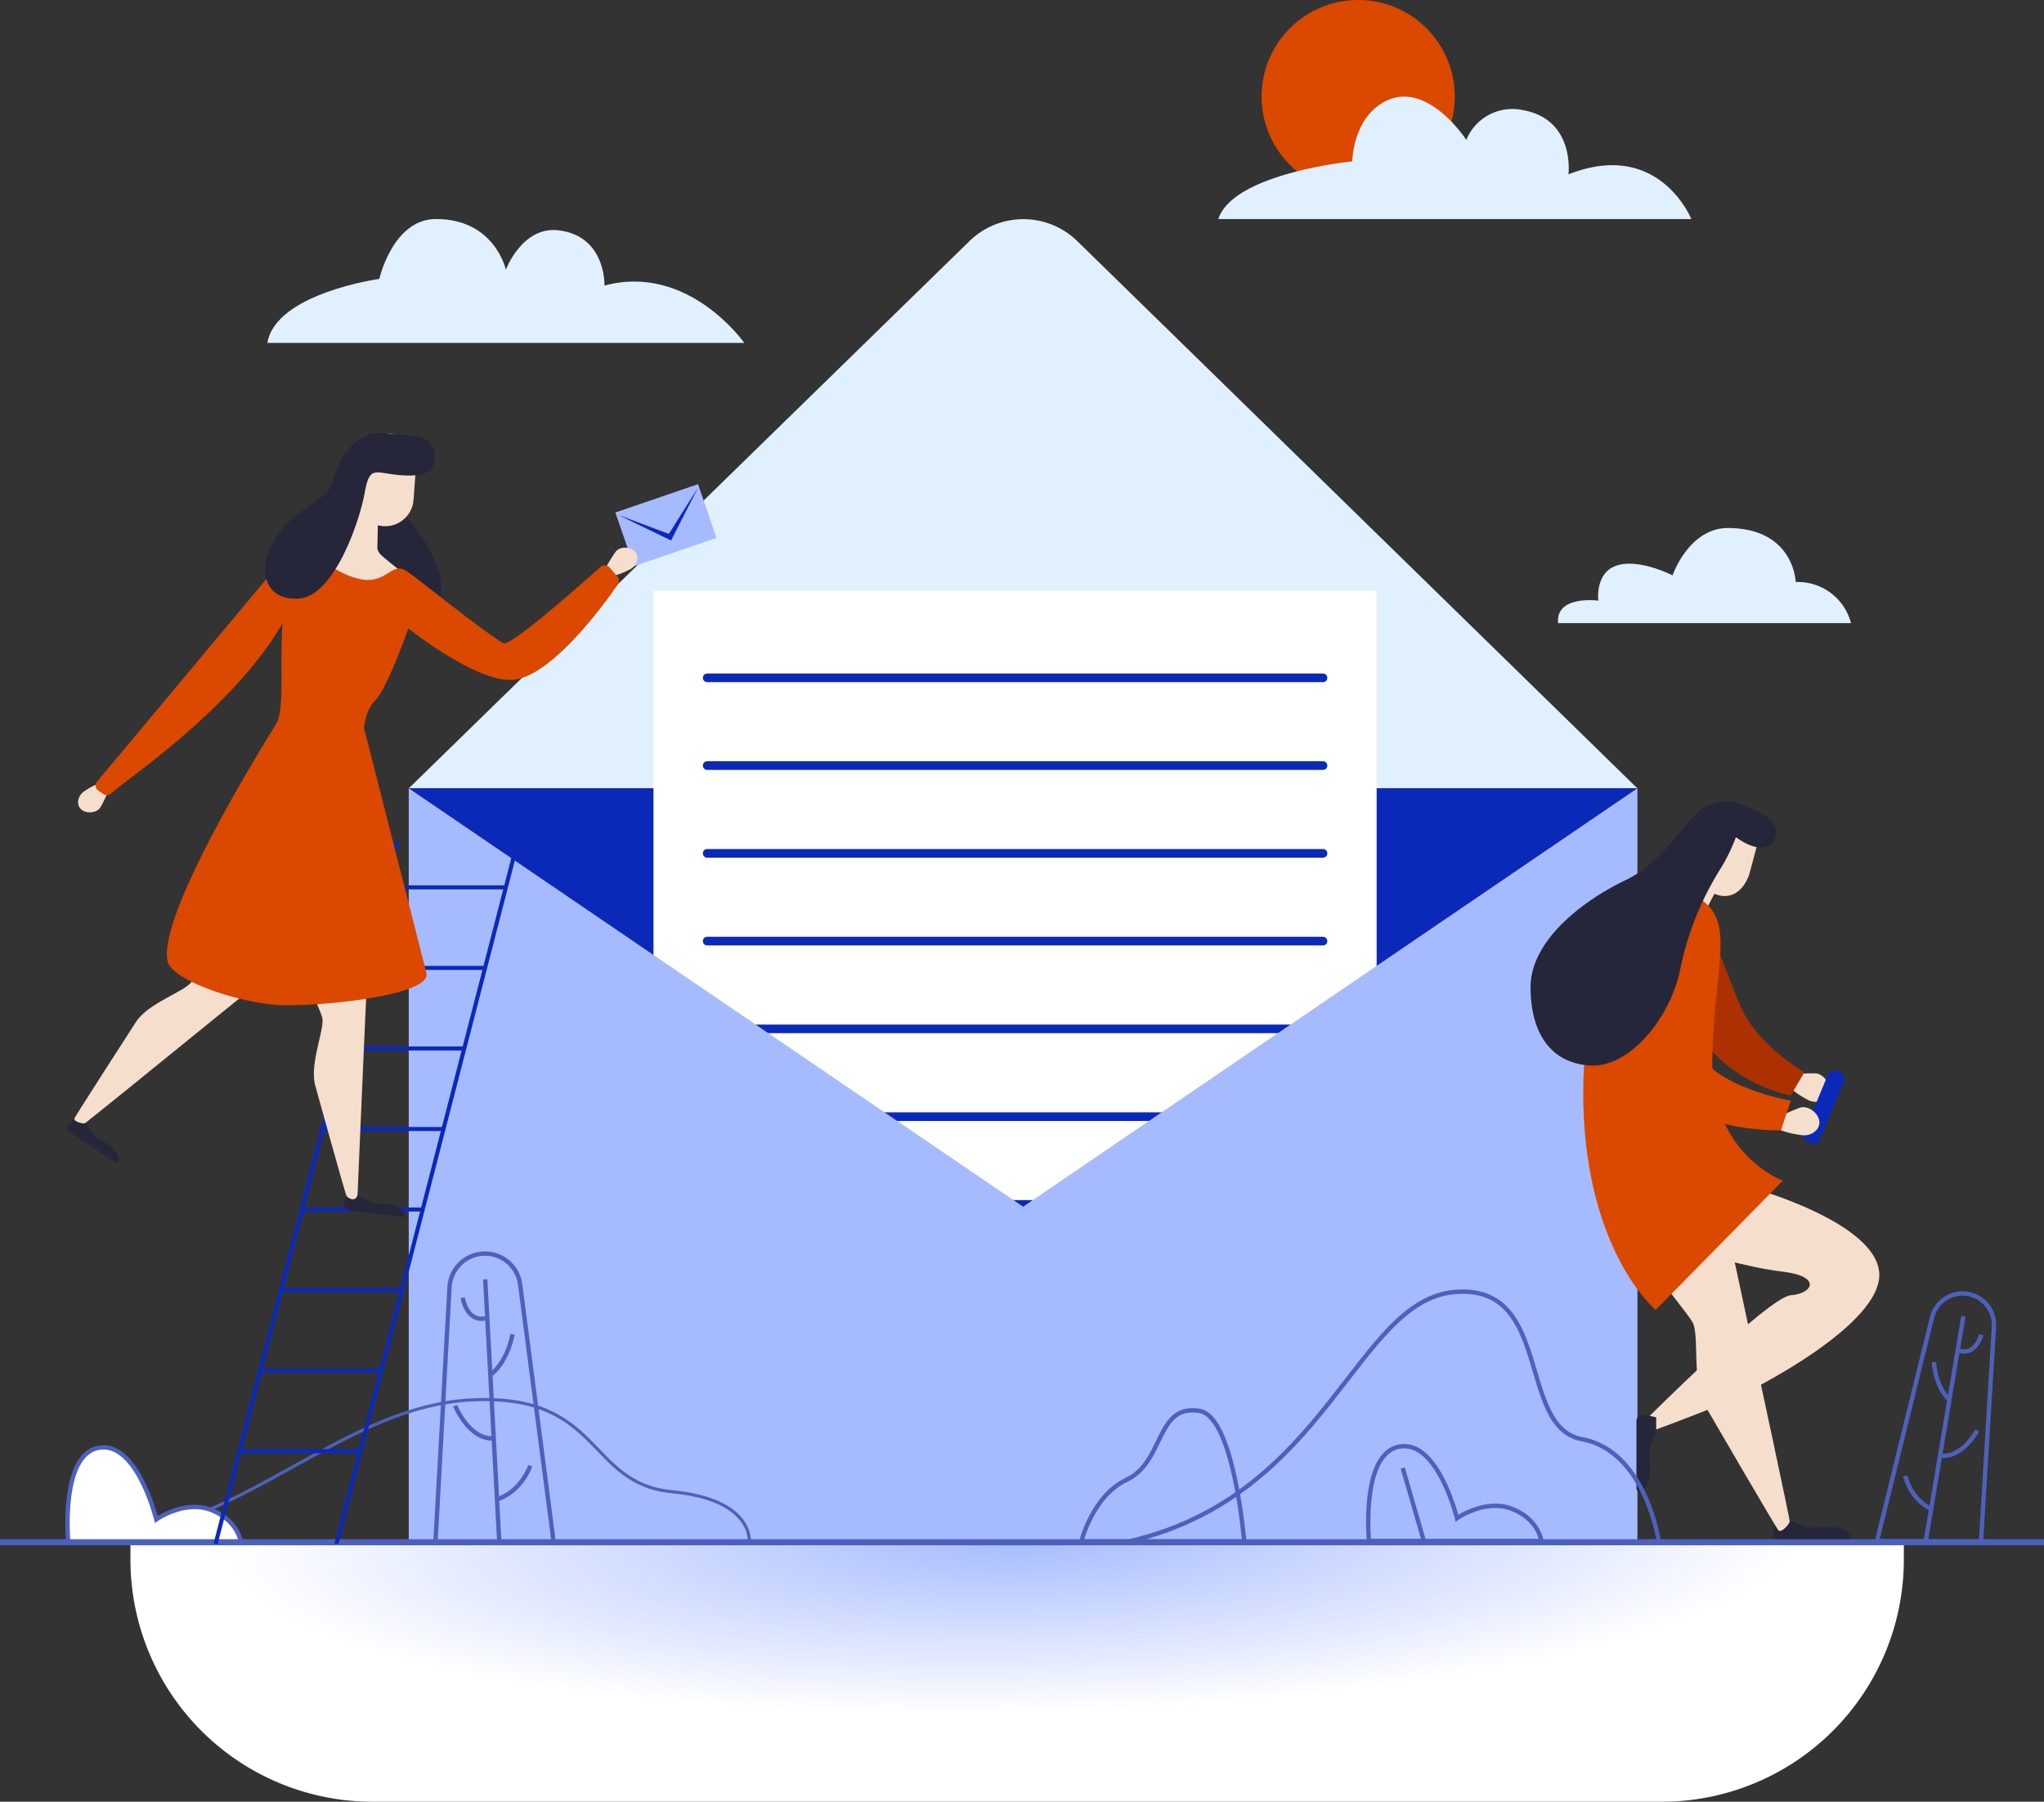 <svg xmlns="http://www.w3.org/2000/svg" xmlns:xlink="http://www.w3.org/1999/xlink" viewBox="0 0 502.98 443.36"><rect x="0" y="0" width="502.98" height="443.36" fill="#333333" stroke="none"/><defs><style>.cls-1{fill:#db4800;}.cls-2{fill:url(#radial-gradient);}.cls-3{fill:#e1f0ff;}.cls-4{fill:#0b29b9;}.cls-13,.cls-5{fill:#fff;}.cls-11,.cls-12,.cls-14,.cls-15,.cls-6{fill:none;}.cls-15,.cls-6{stroke:#0b29b9;}.cls-6{stroke-linecap:round;stroke-linejoin:round;stroke-width:2.13px;}.cls-7{fill:#a6bbff;}.cls-8{fill:#f6decd;}.cls-9{fill:#252639;}.cls-10{fill:#ad3100;}.cls-11,.cls-12,.cls-13,.cls-14{stroke:#4d61bc;}.cls-11,.cls-12,.cls-13,.cls-14,.cls-15{stroke-miterlimit:10;}.cls-11,.cls-13{stroke-width:1.07px;}.cls-12{stroke-width:0.77px;}.cls-14{stroke-width:1.5px;}.cls-16{fill:#6276ef;}</style><radialGradient id="radial-gradient" cx="252.8" cy="377.9" r="195.19" gradientTransform="matrix(1, -0.02, 0, 0.22, -1.75, 300.48)" gradientUnits="userSpaceOnUse"><stop offset="0" stop-color="#a6bbff"></stop><stop offset="1" stop-color="#fff"></stop></radialGradient></defs><g id="Layer_2" data-name="Layer 2"><g id="OBJECTS"><circle class="cls-1" cx="334.22" cy="23.77" r="23.77"></circle><path class="cls-2" d="M32.1,379.88H468.49a0,0,0,0,1,0,0v3.9a59.58,59.58,0,0,1-59.58,59.58H91.69A59.58,59.58,0,0,1,32.1,383.78v-3.9a0,0,0,0,1,0,0Z"></path><path class="cls-3" d="M65.8,84.38H183.15s-13.76-19.66-34.4-14.11c0,0,.43-12.22-11.34-13.6-8.91-1.05-12.93,9.7-12.93,9.7s-2.71-12.49-17.2-12.47c-10.61,0-13.94,14.73-13.94,14.73S67.83,72.17,65.8,84.38Z"></path><path class="cls-3" d="M383.41,153.33h72.07a13.51,13.51,0,0,0-13.6-10.11s-.35-13.15-16.52-13.29c-9.77-.09-13.78,11.66-13.78,11.66s-8.08-4.18-13.63-2.46-4.64,8.68-4.64,8.68S382.77,146.38,383.41,153.33Z"></path><path class="cls-3" d="M299.8,53.9H416.19s-7.91-19.78-30.23-11c0,0,1.7-13.56-11.3-15.82a12.25,12.25,0,0,0-13.84,7.34S351.17,19.51,340.77,25c-7.92,4.15-8,14.71-8,14.71S303.47,42.6,299.8,53.9Z"></path><path class="cls-3" d="M402.93,194H100.58l138-134.69a19,19,0,0,1,26.49,0Z"></path><polygon class="cls-4" points="100.58 193.98 251.76 296.94 402.93 193.98 100.58 193.98"></polygon><rect class="cls-5" x="160.81" y="145.4" width="177.95" height="193.08"></rect><line class="cls-6" x1="174.02" y1="166.8" x2="325.56" y2="166.8"></line><line class="cls-6" x1="174.02" y1="188.39" x2="325.56" y2="188.39"></line><line class="cls-6" x1="174.02" y1="209.99" x2="325.56" y2="209.99"></line><line class="cls-6" x1="174.02" y1="231.58" x2="325.56" y2="231.58"></line><line class="cls-6" x1="174.02" y1="253.18" x2="325.56" y2="253.18"></line><line class="cls-6" x1="174.02" y1="274.78" x2="325.56" y2="274.78"></line><line class="cls-6" x1="174.02" y1="296.37" x2="325.56" y2="296.37"></line><line class="cls-6" x1="174.02" y1="317.97" x2="325.56" y2="317.97"></line><polygon class="cls-7" points="251.76 296.94 100.58 193.98 100.58 379.51 402.93 379.51 402.93 193.98 251.76 296.94"></polygon><path class="cls-8" d="M441.84,264.29s3.06-.22,4.9-.16,3.59,2.32,3.35,4.44-2.75,3.14-4.91,2.23a22.28,22.28,0,0,1-4.77-3.18Z"></path><rect class="cls-4" x="446.65" y="262.97" width="4.29" height="18.95" rx="1.8" transform="translate(138.89 -151.35) rotate(22.56)"></rect><path class="cls-8" d="M438.38,274.51s2.78-1.31,4.52-1.92,4.17.87,4.72,2.93-1.43,3.92-3.77,3.85a22.53,22.53,0,0,1-5.61-1.24Z"></path><path class="cls-8" d="M419,226.17c-.27-.43,2.9-6.25,2.9-6.25.34.19,5.66,2.68,8.5-4.57l2-7.45a6.68,6.68,0,0,0-11.94-5.8h0l0,0a5.76,5.76,0,0,0-.38.69,210,210,0,0,1-12.54,17.93c-3.1,3.83-4.74,6.11.45,8.78S420.35,228.36,419,226.17Z"></path><path class="cls-8" d="M431,292.27s30.66,8.43,31.44,21-30.73,28.82-38.52,32.11-17.16,6.65-17.16,6.65l-1.64-2.79s30.13-30.13,35.54-30.51,7.73-4.64-1.93-5.8-21.63-5-21.63-5Z"></path><path class="cls-9" d="M407.55,348.76V352a2.26,2.26,0,0,1-.25,1.05,16,16,0,0,0-1.37,4c-.48,2.39,1.4,6.88-1.74,9.81a.89.89,0,0,1-1.5-.63V349.67a1.6,1.6,0,0,1,1.95-1.56Z"></path><path class="cls-9" d="M437.1,374.24h3.26a2.23,2.23,0,0,1,1.05.25,16,16,0,0,0,4,1.37c2.39.47,6.89-1.4,9.81,1.74a.88.88,0,0,1-.63,1.49H438a1.6,1.6,0,0,1-1.56-1.94Z"></path><path class="cls-8" d="M407.44,313.29c2.64,3.57,5.43,7.11,7.25,9.52.81,1.08,1.43,1.93,1.75,2.47,1.85,3-.28,14.73,3.29,20.9s17.09,29.31,17.82,30.3,2.76-1.45,2.86-2.09c.06-.4-6.87-32.77-12.19-57.51l-3.48-16.2C418.94,304.93,413.08,309.08,407.44,313.29Z"></path><path class="cls-10" d="M414.18,225.78c6.72-3,10.51,14.94,14.89,23.44S444,263.9,444,263.9l-3.35,5.66s-16.92-3-24.12-18S405,229.9,414.18,225.78Z"></path><path class="cls-1" d="M418.64,221.42c-10.85-7.42-28.2,13.51-29,44.41s10,49.3,17.77,56.52l31.29-31.8S421,284,421.35,261,427.14,227.22,418.64,221.42Z"></path><path class="cls-1" d="M410.14,230c-11.82,2.51-20.18,47.79,28.1,48.18l2.42-7.33s-19.6-3.38-23.18-13C414.64,250.09,419.69,227.93,410.14,230Z"></path><path class="cls-9" d="M427.17,206s3.92,3.08,7,2.5,4.63-5.45-.39-8.15-9-4.35-13.84-2.06-9.47,13.3-20,18.33-23.3,14.87-23.3,26.27,5,18.73,14.68,19.31,19.85-11.78,22.19-23.95A74.86,74.86,0,0,1,423.23,214,44.38,44.38,0,0,0,427.17,206Z"></path><path class="cls-11" d="M408.32,380s-3.07-22.91-19.06-25.86-7.06-38.41-31.38-36.2-31.2,50-79.89,61.32"></path><path class="cls-11" d="M461.87,379.26l13.56-55.08a7.74,7.74,0,0,1,8.38-5.83h0a7.73,7.73,0,0,1,6.85,8.13l-3.18,52.87Z"></path><line class="cls-11" x1="483.14" y1="323.91" x2="473.87" y2="379.3"></line><path class="cls-11" d="M475.9,335.16s.19,5.81,3.8,9.29"></path><path class="cls-11" d="M486.55,352s-3.64,6.77-8.82,6.2"></path><path class="cls-11" d="M468.83,363.17s1.2,5.68,6.38,8.12"></path><path class="cls-11" d="M487.56,328.45s-1.41,5.19-5.38,3.92"></path><path class="cls-11" d="M336.87,379.21s-2.22-23.27,8.66-23.34c8.66-.06,13,17.72,13,17.72s6.93-4.86,13.51-2.31,7.27,7.93,7.27,7.93Z"></path><line class="cls-11" x1="345.18" y1="361.23" x2="350.38" y2="379.21"></line><path class="cls-11" d="M266.1,379.32s2.74-11.23,11.12-15.18c9.43-4.44,7.13-18.76,18-16.94,8.45,1.42,10.95,32.12,10.95,32.12Z"></path><path class="cls-12" d="M184.37,380s1.89-10.9-19.06-12.93S148.23,343,116.36,344.47s-54.67,30.48-92.81,35"></path><path class="cls-11" d="M136.26,379.61,128,316.09a8.73,8.73,0,0,0-8.66-7.61h0a8.75,8.75,0,0,0-8.72,8.25l-3.47,62.88Z"></path><line class="cls-11" x1="119.4" y1="314.81" x2="122.87" y2="379.61"></line><path class="cls-11" d="M126.1,328.34s-.95,6.5-5.44,10"></path><path class="cls-11" d="M112,345.9s3.24,8.06,9.12,8.07"></path><path class="cls-11" d="M130.49,360.68s-2.06,6.22-8.19,8.3"></path><path class="cls-11" d="M113.86,319.34s.92,6,5.54,5.08"></path><path class="cls-13" d="M16.8,379.51s-2.21-23.27,8.66-23.35c8.66-.06,13,17.73,13,17.73S45.38,369,52,371.58s7.28,7.93,7.28,7.93Z"></path><line class="cls-14" x1="502.98" y1="379.51" y2="379.51"></line><line class="cls-15" x1="127.39" y1="207.07" x2="82.79" y2="379.88"></line><line class="cls-15" x1="97.66" y1="207.07" x2="53.06" y2="379.88"></line><line class="cls-15" x1="94.74" y1="218.36" x2="124.48" y2="218.36"></line><line class="cls-15" x1="89.62" y1="238.18" x2="119.33" y2="238.18"></line><line class="cls-15" x1="84.49" y1="258" x2="114.18" y2="258"></line><line class="cls-15" x1="79.37" y1="277.82" x2="109.03" y2="277.82"></line><line class="cls-15" x1="74.24" y1="297.63" x2="103.89" y2="297.63"></line><line class="cls-15" x1="69.12" y1="317.45" x2="98.74" y2="317.45"></line><line class="cls-15" x1="63.99" y1="337.27" x2="93.59" y2="337.27"></line><line class="cls-15" x1="58.87" y1="357.09" x2="88.45" y2="357.09"></line><path class="cls-9" d="M107,112.36c.31,3.2-4.61,4.11-4.61,4.11L100,127.15s10.83,12.26,8.16,20.09-42.09,5.37-42.68-4.8C64.62,126.69,80,124.92,81.65,119c2.69-9.79,8-13.14,14.23-12.3S106.47,106.51,107,112.36Z"></path><path class="cls-8" d="M93.7,136.49a3.38,3.38,0,0,1-.84-1.47l.12-5.77a7,7,0,0,0,8.79-6.31l.63-8.71a7.05,7.05,0,0,0-13.75-2.66h0v0a5.54,5.54,0,0,0-.21.8c-1,4-5.72,20.91-10.07,22.37a74.43,74.43,0,0,0-9.64,4.1s8.64,2.73,14.65,4,19.84,1.21,19.84,1.21S95.65,138.36,93.7,136.49Z"></path><rect class="cls-7" x="153.12" y="122.26" width="21.5" height="13.99" transform="translate(360.8 198.38) rotate(161.08)"></rect><polygon class="cls-4" points="171.78 119.96 164.58 131.38 152.12 126.7 165.14 133.01 171.78 119.96"></polygon><path class="cls-8" d="M149.33,139.2s1.27-2.19,2.16-3.42,3.25-1.37,4.58-.22.87,3.32-.75,4.38a18.76,18.76,0,0,1-4.39,1.78Z"></path><path class="cls-9" d="M18.73,274.94l2.17,1.45a1.88,1.88,0,0,1,.59.63,12.45,12.45,0,0,0,2.05,2.69c1.37,1.37,5.19,2.12,5.74,5.5a.71.71,0,0,1-1.08.72l-11-7.36a1.28,1.28,0,0,1-.17-2Z"></path><path class="cls-8" d="M52.41,230.81c-1.58,3.18-3.09,6.45-4.15,8.62-.47,1-.85,1.71-1.11,2.13-1.5,2.42-10.59,5.14-13.69,9.91s-14.67,22.79-15.11,23.66,2,1.44,2.53,1.28c.3-.1,20.83-16.76,36.51-29.5l10.26-8.35C62.53,236,57.46,233.31,52.41,230.81Z"></path><path class="cls-9" d="M85.42,293.87l2.58.33a1.7,1.7,0,0,1,.81.3,12.29,12.29,0,0,0,3,1.48c1.84.62,5.59-.42,7.59,2.36a.7.7,0,0,1-.64,1.12L86,297.85a1.56,1.56,0,0,1-1.28-2.08Z"></path><path class="cls-8" d="M74.74,239.2c1.9,4.76,4.06,9.53,4.53,11.09a4.45,4.45,0,0,1,.06,1.59c-.34,3.64-3,10.55-1.76,15.22,1.51,5.49,7.26,26.1,7.63,27s2.54,1.83,2.79-.29c0,0,1-23.28,1.85-42.54.31-6.86.6-13.34.82-18.31C85.32,235.07,80,237.09,74.74,239.2Z"></path><path class="cls-8" d="M26.52,195s-1,2.31-1.79,3.63-3.09,1.7-4.54.7-1.21-3.22.29-4.44a18.46,18.46,0,0,1,4.18-2.23Z"></path><path class="cls-16" d="M67.65,175.43l.19,0Z"></path><path class="cls-1" d="M151.91,141.84,150,139.66a1.62,1.62,0,0,0-2.17-.22s-22.13,20-24,18.83c-6.26-3.8-21.4-16.27-24-17.88-3.42-2.1-4.9,3.39-11.09,2.14-6.45-1.29-12-6.9-12-6.9a2.84,2.84,0,0,0-2.22-.1c-2.88.24-5.58,2.9-5.58,2.9l-45.1,53.95a1.53,1.53,0,0,0,.39,2.21l1.25.81a1.52,1.52,0,0,0,1.89-.17c3.33-3.18,30.32-21.07,42.15-41.88-.74,11.42.63,21.26-1.67,25,0,0-29.48,46.54-26.58,58.29,1.18,4.79,18.92,10.71,29.12,10.73,12.94,0,35.94-2.9,34.53-8L89.58,179.16s.27-4.37,2.73-6.78c3-3,8.17-17.75,8.17-17.75s16.45,13.14,25.5,12.67C136.66,166.76,151.9,144,151.9,144A1.62,1.62,0,0,0,151.91,141.84Z"></path><path class="cls-9" d="M106.63,114.39s.12,2.89-7,2.61-8.59-3.06-9.86,4.14S82.16,147,73.29,147.32,64,139.26,66.6,134.78,81.31,127.63,84,121.4s1.83-15,9.41-14.84S106.63,109,106.63,114.39Z"></path></g></g></svg>